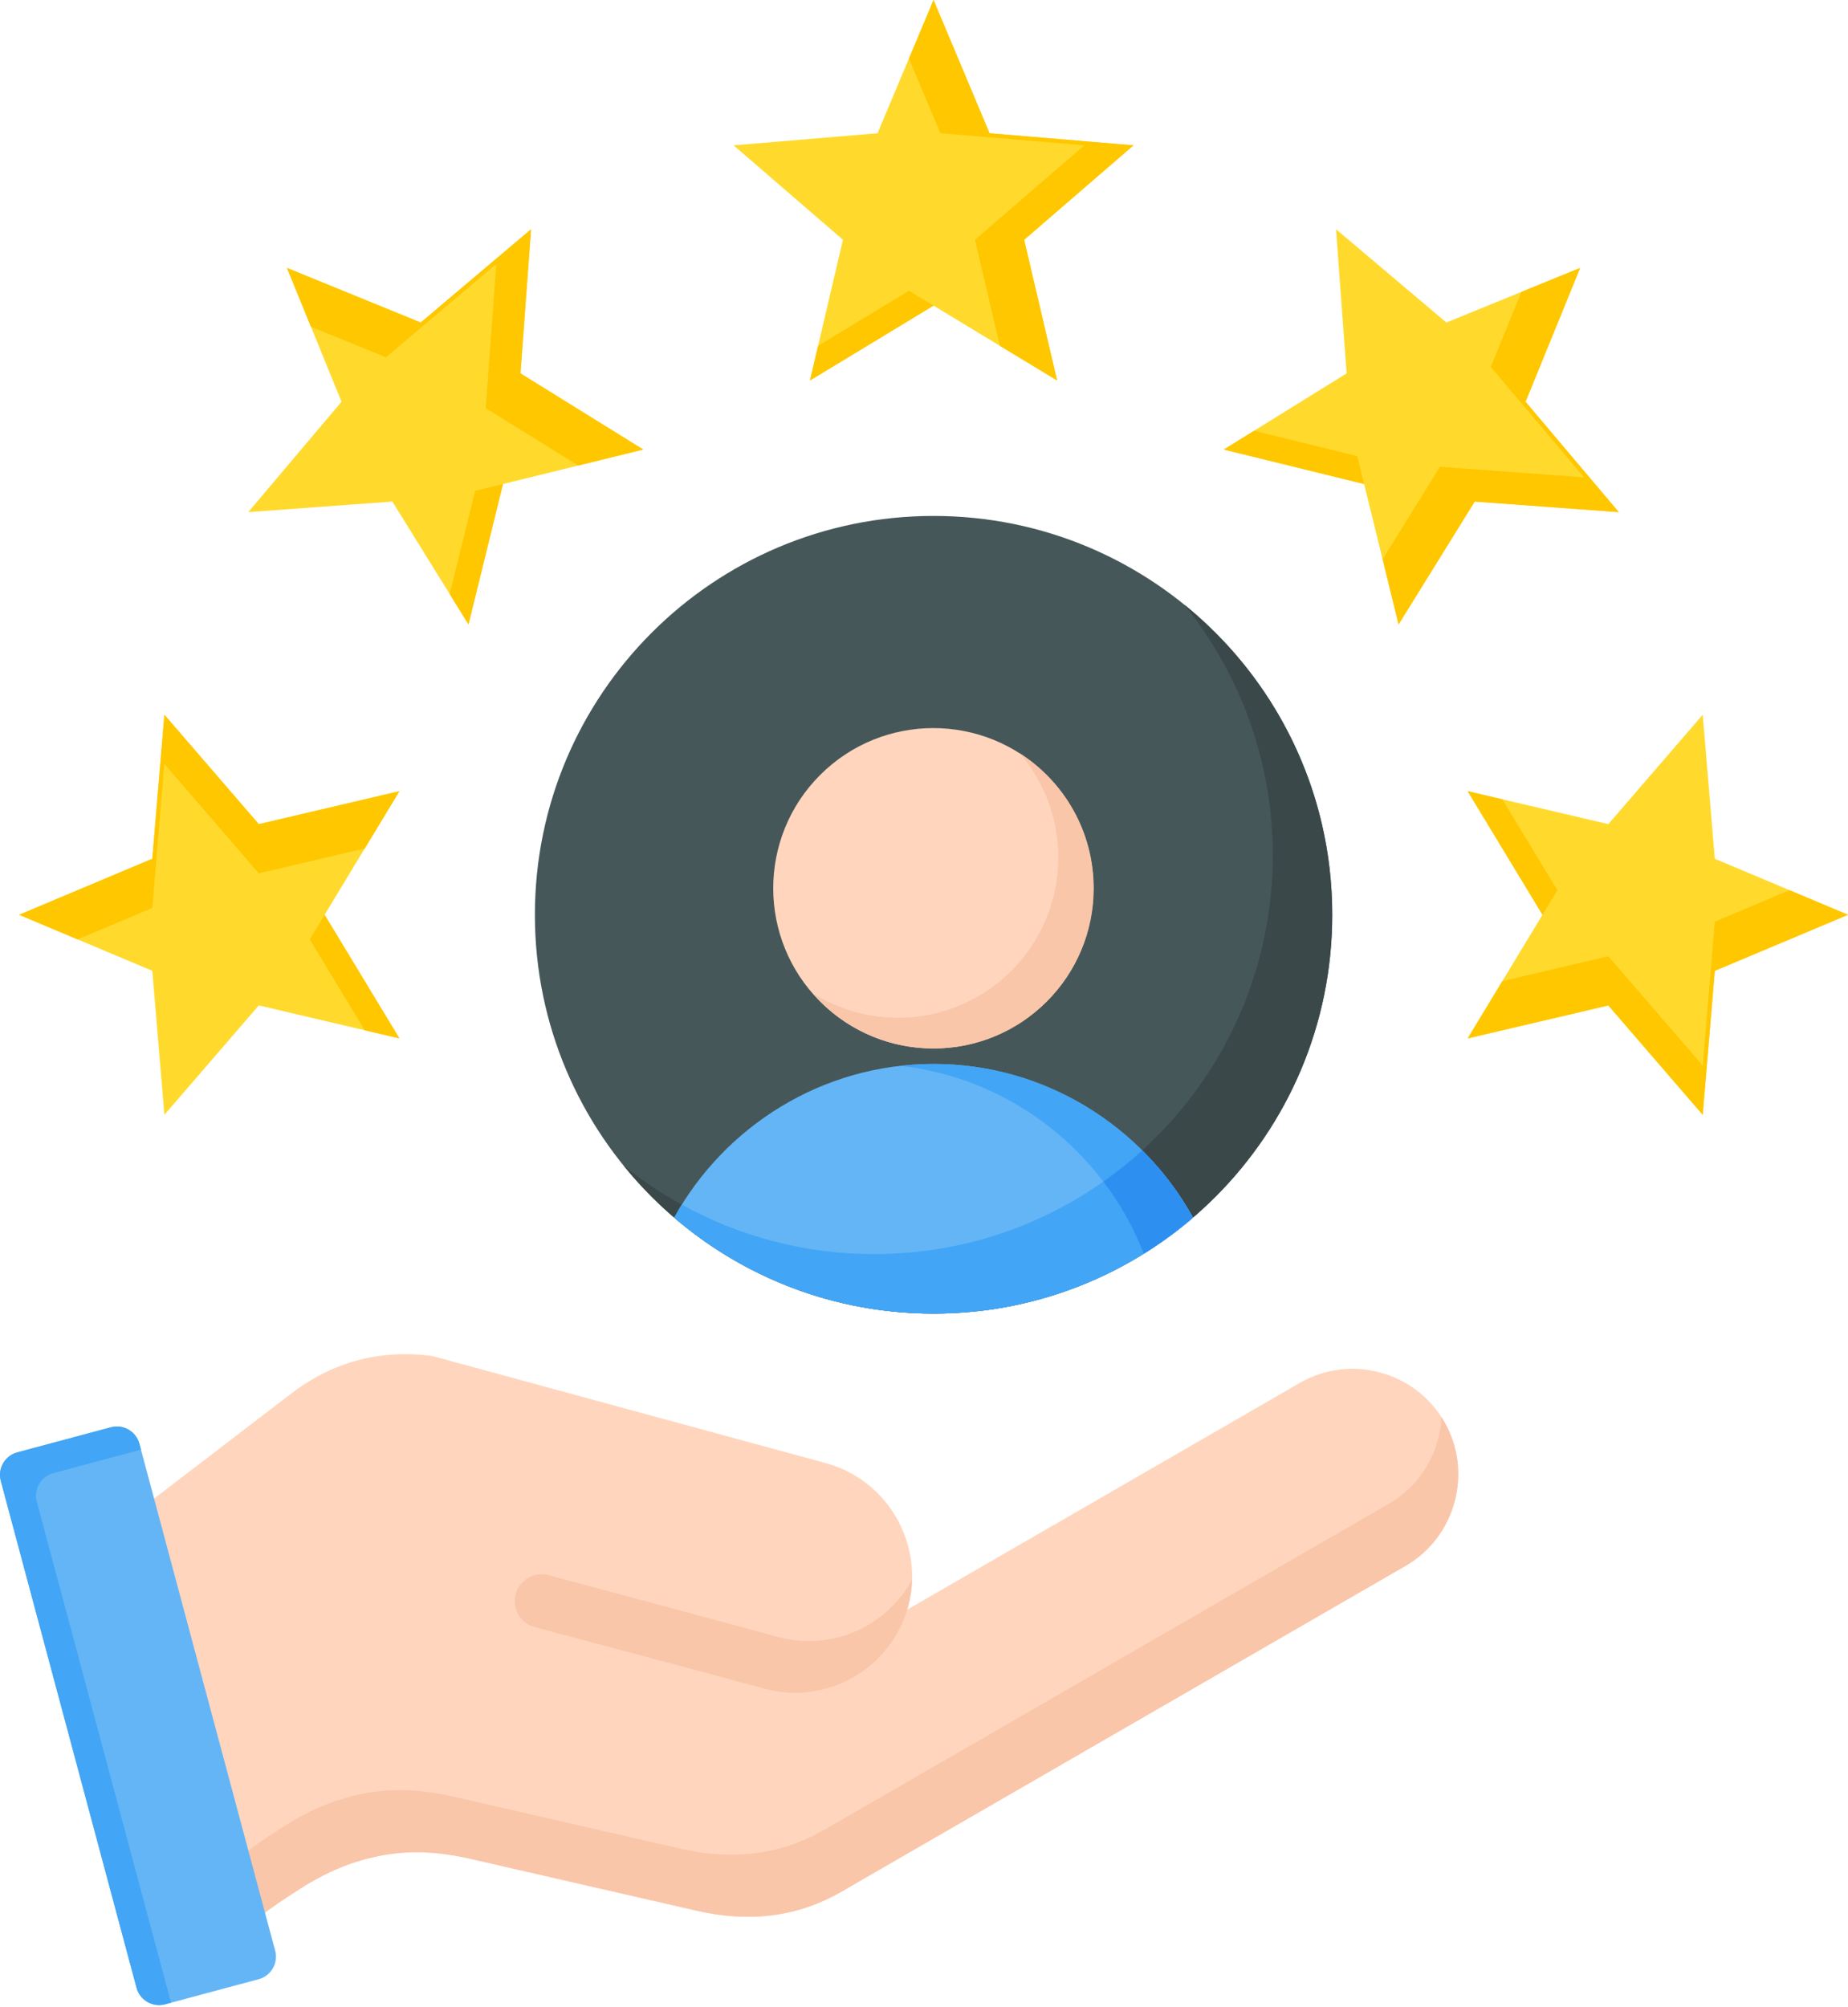<svg width="70" height="76" viewBox="0 0 70 76" fill="none" xmlns="http://www.w3.org/2000/svg">
<path fill-rule="evenodd" clip-rule="evenodd" d="M4.205 57.991L8.413 73.694C9.43 72.848 10.338 72.167 11.186 71.635C12.18 70.973 13.189 70.515 14.267 70.294C15.411 70.045 16.549 70.091 17.837 70.386C17.838 70.387 17.839 70.387 17.841 70.387L26.381 72.345C28.326 72.791 30.154 72.619 31.882 71.621L53.239 59.291C55.145 58.19 55.804 55.731 54.704 53.825C53.603 51.919 51.144 51.26 49.238 52.36L34.364 60.947C34.376 60.91 34.386 60.872 34.397 60.834C35.035 58.489 33.634 56.04 31.288 55.401L16.378 51.343C14.399 51.081 12.603 51.56 11.018 52.774L4.205 57.991Z" fill="#FFD6BD"/>
<path fill-rule="evenodd" clip-rule="evenodd" d="M29.489 61.983C31.507 62.531 33.596 61.576 34.549 59.808C34.539 60.148 34.49 60.492 34.397 60.834C33.758 63.183 31.312 64.583 28.964 63.942C26.062 63.15 23.155 62.386 20.249 61.607C19.708 61.462 19.384 60.901 19.529 60.36C19.674 59.819 20.235 59.495 20.776 59.64C23.676 60.417 26.574 61.191 29.489 61.983Z" fill="#F9C6AA"/>
<path fill-rule="evenodd" clip-rule="evenodd" d="M7.782 71.34L8.412 73.693C9.429 72.848 10.338 72.166 11.185 71.634C12.179 70.972 13.188 70.514 14.267 70.293C15.41 70.044 16.549 70.091 17.836 70.385C17.837 70.386 17.839 70.386 17.84 70.386L26.381 72.344C28.325 72.79 30.153 72.618 31.881 71.62L53.239 59.289C55.145 58.189 55.803 55.73 54.703 53.824C54.67 53.767 54.636 53.711 54.601 53.656C54.536 54.972 53.828 56.232 52.608 56.936L31.251 69.267C29.523 70.264 27.695 70.437 25.75 69.991L17.21 68.033C17.208 68.033 17.207 68.032 17.206 68.032C15.918 67.737 14.78 67.691 13.636 67.94C12.558 68.161 11.549 68.618 10.555 69.281C9.708 69.812 8.799 70.494 7.782 71.34Z" fill="#F9C6AA"/>
<path fill-rule="evenodd" clip-rule="evenodd" d="M5.28 54.665L10.423 73.86C10.549 74.328 10.269 74.814 9.8 74.939L6.253 75.89C5.784 76.015 5.299 75.735 5.173 75.267L0.03 56.072C-0.096 55.603 0.185 55.118 0.653 54.992L4.201 54.042C4.669 53.916 5.154 54.196 5.28 54.665Z" fill="#64B5F6"/>
<path fill-rule="evenodd" clip-rule="evenodd" d="M5.28 54.665L5.34 54.888L2.017 55.779C1.549 55.904 1.269 56.389 1.394 56.858L6.478 75.829L6.252 75.89C5.784 76.015 5.299 75.735 5.173 75.267L0.03 56.072C-0.096 55.603 0.185 55.118 0.653 54.992L4.201 54.042C4.669 53.916 5.154 54.196 5.28 54.665Z" fill="#42A5F5"/>
<path d="M35.362 49.738C43.703 49.738 50.464 42.977 50.464 34.637C50.464 26.296 43.703 19.535 35.362 19.535C27.022 19.535 20.261 26.296 20.261 34.637C20.261 42.977 27.022 49.738 35.362 49.738Z" fill="#465759"/>
<path fill-rule="evenodd" clip-rule="evenodd" d="M35.361 49.737C30.617 49.737 26.385 47.548 23.617 44.127C26.21 46.226 29.513 47.484 33.109 47.484C41.45 47.484 48.211 40.723 48.211 32.383C48.211 28.787 46.953 25.484 44.854 22.891C48.275 25.659 50.463 29.891 50.463 34.635C50.463 42.975 43.702 49.737 35.361 49.737Z" fill="#3A484A"/>
<path d="M39.642 37.921C42.011 35.553 42.011 31.713 39.642 29.344C37.274 26.976 33.434 26.976 31.065 29.344C28.697 31.713 28.697 35.553 31.065 37.921C33.434 40.29 37.274 40.29 39.642 37.921Z" fill="#FFD6BD"/>
<path fill-rule="evenodd" clip-rule="evenodd" d="M30.763 37.588C31.875 38.88 33.523 39.699 35.363 39.699C38.713 39.699 41.428 36.984 41.428 33.634C41.428 31.482 40.308 29.593 38.619 28.516C39.533 29.577 40.085 30.959 40.085 32.47C40.085 35.82 37.37 38.535 34.02 38.535C32.821 38.535 31.704 38.188 30.763 37.588Z" fill="#F9C6AA"/>
<path fill-rule="evenodd" clip-rule="evenodd" d="M45.19 46.105C42.548 48.371 39.116 49.74 35.363 49.74C31.61 49.74 28.177 48.371 25.536 46.105C27.453 42.643 31.145 40.285 35.363 40.285C39.58 40.285 43.273 42.643 45.19 46.105Z" fill="#64B5F6"/>
<path fill-rule="evenodd" clip-rule="evenodd" d="M45.19 46.101C42.548 48.367 39.116 49.737 35.363 49.737C31.61 49.737 28.177 48.367 25.536 46.102C25.627 45.936 25.723 45.773 25.823 45.612C27.984 46.805 30.468 47.485 33.111 47.485C37.022 47.485 40.586 45.998 43.268 43.559C44.022 44.309 44.671 45.165 45.19 46.101Z" fill="#42A5F5"/>
<path fill-rule="evenodd" clip-rule="evenodd" d="M45.19 46.105C44.606 46.606 43.983 47.063 43.326 47.471C41.841 43.652 38.318 40.828 34.111 40.356C34.522 40.31 34.94 40.285 35.363 40.285C39.58 40.285 43.273 42.643 45.19 46.105Z" fill="#42A5F5"/>
<path fill-rule="evenodd" clip-rule="evenodd" d="M45.19 46.102C44.605 46.603 43.982 47.06 43.325 47.468C42.943 46.484 42.425 45.567 41.795 44.739C42.311 44.376 42.803 43.982 43.268 43.559C44.022 44.309 44.671 45.165 45.19 46.102Z" fill="#2D90F1"/>
<path fill-rule="evenodd" clip-rule="evenodd" d="M35.361 0L37.482 5.045L42.935 5.503L38.793 9.079L40.042 14.407L35.361 11.572L30.68 14.407L31.93 9.079L27.787 5.503L33.24 5.045L35.361 0Z" fill="#FFDA2D"/>
<path fill-rule="evenodd" clip-rule="evenodd" d="M35.362 0L37.483 5.045L42.937 5.503L38.794 9.079L40.043 14.407L37.872 13.092L36.93 9.079L41.073 5.503L35.62 5.045L34.431 2.216L35.362 0ZM35.362 11.572L34.431 11.008L30.99 13.092L30.681 14.407L35.362 11.572Z" fill="#FFC700"/>
<path fill-rule="evenodd" clip-rule="evenodd" d="M59.854 10.144L57.786 15.211L61.319 19.391L55.86 18.991L52.977 23.642L51.671 18.327L46.356 17.021L51.008 14.138L50.607 8.68L54.787 12.212L59.854 10.144Z" fill="#FFDA2D"/>
<path fill-rule="evenodd" clip-rule="evenodd" d="M59.854 10.145L57.786 15.212L61.318 19.392L55.86 18.991L52.977 23.642L52.371 21.176L54.543 17.673L60.001 18.074L56.468 13.894L57.628 11.053L59.854 10.145ZM51.671 18.327L46.356 17.022L47.504 16.31L51.411 17.27L51.671 18.327Z" fill="#FFC700"/>
<path fill-rule="evenodd" clip-rule="evenodd" d="M70 34.637L64.955 36.758L64.497 42.211L60.921 38.068L55.593 39.318L58.428 34.637L55.593 29.956L60.921 31.205L64.497 27.062L64.955 32.516L70 34.637Z" fill="#FFDA2D"/>
<path fill-rule="evenodd" clip-rule="evenodd" d="M70 34.638L64.955 36.759L64.497 42.212L60.922 38.07L55.593 39.319L56.909 37.148L60.922 36.206L64.497 40.349L64.955 34.896L67.784 33.706L70 34.638ZM58.428 34.638L58.992 33.707L56.908 30.265L55.593 29.957L58.428 34.638Z" fill="#FFC700"/>
<path fill-rule="evenodd" clip-rule="evenodd" d="M10.869 10.144L15.936 12.212L20.116 8.68L19.715 14.138L24.366 17.021L19.052 18.327L17.746 23.642L14.862 18.991L9.404 19.391L12.937 15.211L10.869 10.144Z" fill="#FFDA2D"/>
<path fill-rule="evenodd" clip-rule="evenodd" d="M10.869 10.144L15.936 12.212L20.116 8.68L19.715 14.138L24.366 17.021L21.901 17.627L18.398 15.455L18.799 9.997L14.619 13.53L11.777 12.37L10.869 10.144ZM19.052 18.327L17.746 23.642L17.034 22.494L17.994 18.587L19.052 18.327Z" fill="#FFC700"/>
<path fill-rule="evenodd" clip-rule="evenodd" d="M0.724 34.637L5.769 32.516L6.227 27.062L9.803 31.205L15.13 29.956L12.296 34.637L15.13 39.318L9.803 38.068L6.227 42.211L5.769 36.758L0.724 34.637Z" fill="#FFDA2D"/>
<path fill-rule="evenodd" clip-rule="evenodd" d="M0.724 34.637L5.769 32.516L6.227 27.062L9.803 31.205L15.131 29.956L13.816 32.127L9.803 33.069L6.227 28.926L5.769 34.379L2.94 35.569L0.724 34.637ZM12.296 34.637L11.731 35.568L13.815 39.009L15.13 39.318L12.296 34.637Z" fill="#FFC700"/>
</svg>
